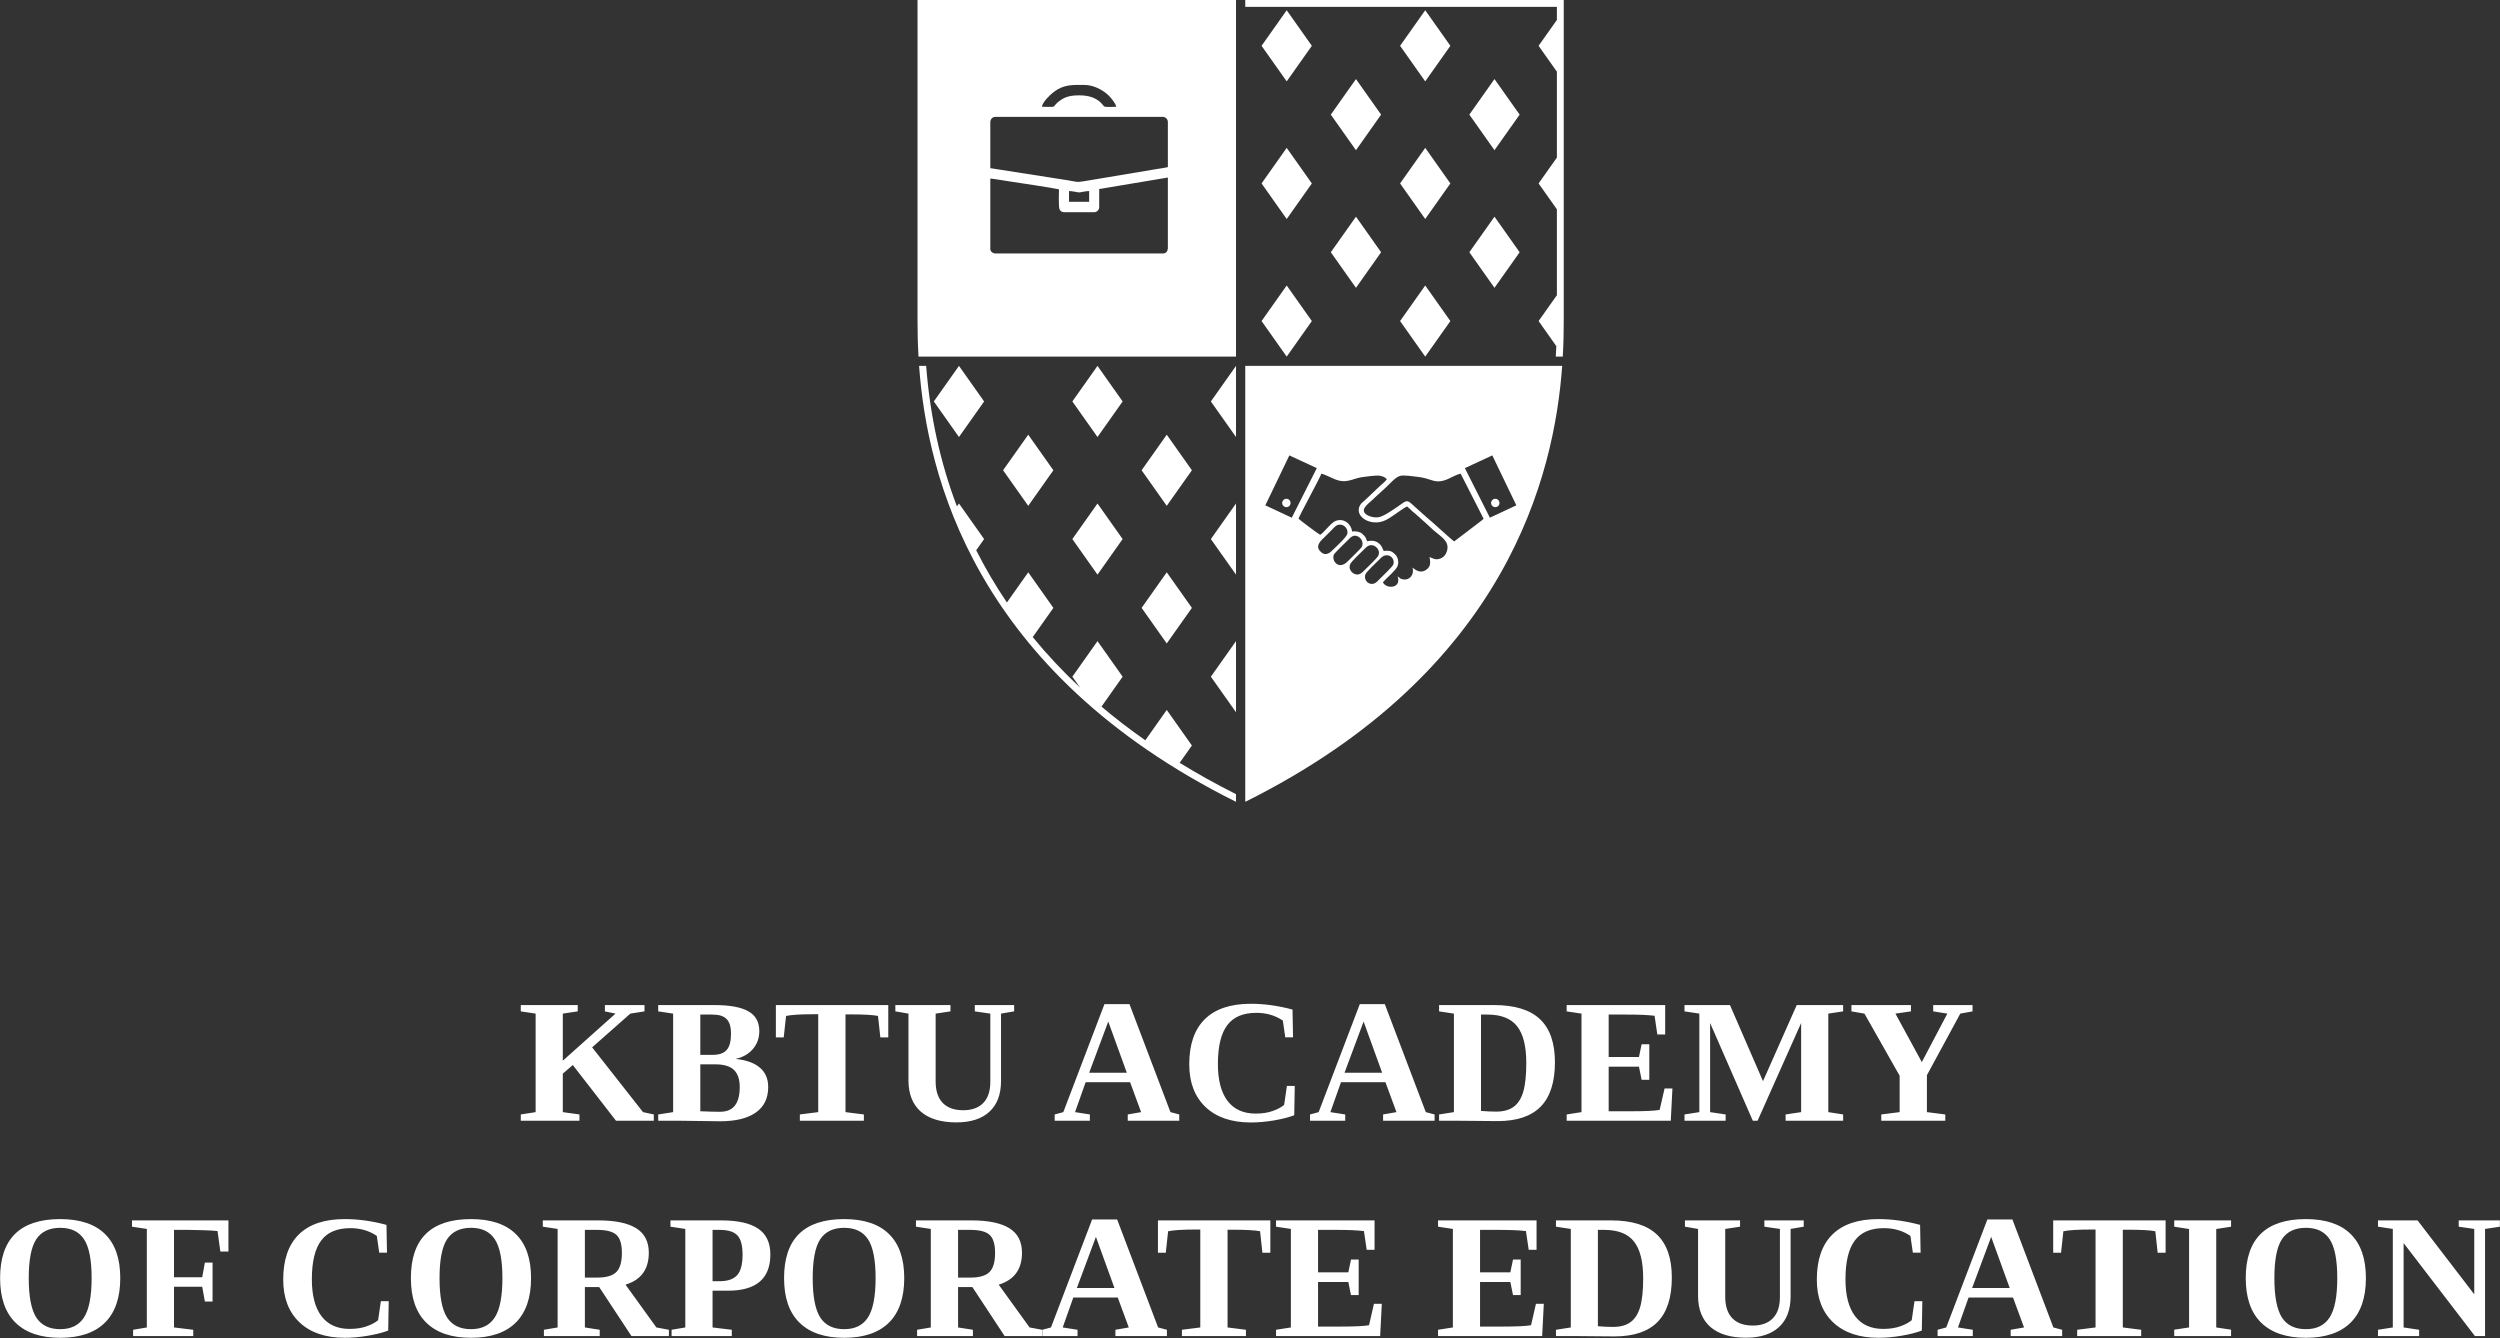 <?xml version="1.0" encoding="UTF-8"?> <svg xmlns="http://www.w3.org/2000/svg" width="4463" height="2389" viewBox="0 0 4463 2389" fill="none"><rect x="0" y="0" width="4463" height="2389" fill="#333333" stroke="none"/><path fill-rule="evenodd" clip-rule="evenodd" d="M2223.05 12.241H2779.36C2779.36 20.027 2779.36 27.814 2779.36 35.6L2746.7 81.775L2779.36 127.97C2779.36 179.064 2779.36 230.177 2779.36 281.28L2746.7 327.456L2779.36 373.651C2779.36 424.764 2779.36 475.858 2779.36 526.961L2746.7 573.136L2778.34 617.892C2778.09 624.171 2777.74 630.419 2777.36 636.638H2789.87C2791.27 611.762 2791.6 589.832 2791.6 571.569C2791.6 412.73 2791.6 0 2791.6 0H2223.05V12.241ZM2544.31 636.638L2589.2 573.146L2544.32 509.654L2499.43 573.136L2544.31 636.638ZM2297.02 636.638L2341.91 573.146L2297.02 509.654L2252.14 573.136L2297.02 636.638ZM2667.95 513.803L2712.85 450.311L2667.96 386.818L2623.07 450.301L2667.95 513.803ZM2420.67 513.803L2465.55 450.311L2420.68 386.818L2375.78 450.301L2420.67 513.803ZM2544.31 390.958L2589.2 327.466L2544.32 263.973L2499.43 327.456L2544.31 390.958ZM2297.02 390.958L2341.91 327.466L2297.02 263.973L2252.14 327.456L2297.02 390.958ZM2667.95 268.123L2712.85 204.63L2667.96 141.138L2623.07 204.62L2667.95 268.123ZM2420.67 268.123L2465.55 204.63L2420.68 141.138L2375.78 204.62L2420.67 268.123ZM2544.31 145.277L2589.2 81.785L2544.32 18.293L2499.43 81.775L2544.31 145.277ZM2297.02 145.277L2341.91 81.785L2297.02 18.293L2252.14 81.775L2297.02 145.277ZM2206.53 1144.54L2161.64 1208.02L2206.53 1271.51V1144.54ZM2082.88 1148.68L2127.78 1085.19L2082.89 1021.69L2038.01 1085.19L2082.88 1148.68ZM2206.53 898.857L2161.64 962.34L2206.53 1025.83V898.857ZM1959.24 1025.83L2004.13 962.35L1959.25 898.857L1914.36 962.34L1959.24 1025.83ZM2082.88 902.997L2127.78 839.514L2082.89 776.012L2038.01 839.505L2082.88 902.997ZM1835.6 902.997L1880.49 839.514L1835.61 776.012L1790.71 839.505L1835.6 902.997ZM2206.54 653.177L2161.64 716.659L2206.53 780.152L2206.54 653.177ZM1959.24 780.152L2004.13 716.669L1959.25 653.177L1914.36 716.659L1959.24 780.152ZM1711.95 780.152L1756.85 716.669L1711.96 653.177L1667.07 716.659L1711.95 780.152ZM1708.31 904.022C1679 826.83 1660.35 743.28 1653.37 653.177H1640.76C1654.91 847.498 1738.26 1198.23 2206.53 1431.41V1417.75C2171.57 1400.16 2138 1381.52 2105.91 1361.8L2127.78 1330.88L2082.89 1267.37L2044.57 1321.57C2017.24 1302.41 1991.14 1282.37 1966.36 1261.43L2004.13 1208.03L1959.25 1144.53L1914.36 1208.02L1928.21 1227.53C1897.72 1198.99 1869.47 1168.92 1843.63 1137.32L1880.49 1085.19L1835.61 1021.69L1797.54 1075.55C1777.3 1045.71 1759 1014.62 1742.74 982.298L1756.85 962.35L1711.96 898.857L1708.31 904.022ZM2223.05 1431.42C2691.35 1198.23 2774.67 847.488 2788.83 653.177H2223.05V1431.42ZM2206.53 0H1637.98C1637.98 0 1637.98 412.73 1637.98 571.569C1637.98 589.832 1638.3 611.752 1639.69 636.638H2206.53V0ZM1962.29 337.371V369.561C1962.29 374.843 1958.29 378.845 1953 378.845H1899.77C1895.94 378.845 1893.27 376.893 1891.8 374.429C1889.3 370.251 1890.47 343.925 1890.47 337.982C1878.68 335.232 1813.59 325.593 1799.21 323.385C1793.51 322.508 1771.75 318.792 1767.89 318.792V444.466C1767.89 448.931 1772.39 452.518 1777.18 452.518H2075.59C2081.79 452.518 2084.1 448.891 2084.87 443.727V425.898V316.939L1970.34 336.129C1967.95 336.523 1964.73 337.312 1962.29 337.371ZM1767.89 217.877V300.214L1906.05 321.798C1922.52 324.548 1921.4 325.82 1935.41 323.474L2064.8 301.81C2071.56 300.687 2078.65 299.81 2084.87 298.361V224.687V217.561C2084.76 216.034 2084.45 214.634 2083.78 213.402C2082.57 211.135 2079.3 208.592 2076.21 208.592H1776.56C1772.8 208.592 1767.89 212.111 1767.89 217.877ZM1860.14 190.635C1886.25 190.635 1878.49 192.399 1885.97 184.899C1888.21 182.661 1889.33 181.656 1891.98 179.754C1901.84 172.628 1910.98 170.203 1927 170.203C1960.74 170.203 1968.45 188.535 1971.46 190.142C1974.15 191.561 1988.34 190.635 1992.63 190.635C1992.25 186.052 1986.38 178.886 1983.97 175.772C1974.25 163.205 1954.09 151.635 1936.29 151.635C1915.34 151.635 1899.57 150.255 1881.28 164.093C1874.9 168.912 1860.84 182.228 1860.14 190.635ZM1908.43 360.266H1944.34V341.077C1940.94 341.077 1938.61 341.53 1935.41 342.043C1923.58 343.945 1929.61 344.063 1917.9 342.131C1915.18 341.698 1911.93 341.077 1908.43 341.077V360.266ZM2318.11 926.02C2319.11 927.351 2351.78 952.03 2356.71 954.761C2363.32 951.094 2375.79 933.422 2384.16 930.052C2399.23 923.98 2412.38 935.768 2413.71 948.758C2420.83 947.999 2427.48 949.093 2431.7 952.77C2440.45 960.398 2437.75 962.162 2440.88 966.184C2447.77 964.695 2454.4 965.04 2459.73 968.658C2467.17 973.704 2467.61 978.78 2470.15 983.491C2481.15 982.446 2484.52 983.658 2490.63 989.71C2495.25 994.293 2497.93 1002.84 2494.83 1010.74C2491.99 1018.03 2476.04 1031.26 2468.76 1039.32C2473.93 1051.9 2502.67 1051.13 2494.98 1028.87C2498.36 1030.78 2498.19 1032.95 2504.03 1034.17C2508.62 1035.13 2512.52 1034.28 2515.61 1032.22C2520.99 1028.62 2523.89 1021.92 2521.6 1013.15C2523.32 1014.17 2533.75 1025.44 2545.53 1017.52C2553.66 1012.04 2554.17 1006.03 2552.07 994.313C2557.93 996.836 2562.95 1000.32 2571.25 997.141C2577.29 994.815 2581.26 990.134 2583.17 983.51C2588.87 963.877 2568.56 956.801 2552.43 940.351C2548.14 935.975 2543.75 932.762 2538.99 928.189C2536.98 926.247 2534.83 924.424 2532.45 922.275L2525.46 916.105C2524.31 915.11 2523.35 914.509 2522.15 913.523C2520.66 912.281 2520.18 911.503 2518.84 910.271L2511.97 904.111C2507.42 905.914 2498.27 912.774 2493.66 915.859C2479.9 925.074 2469.04 934.723 2450.82 932.279C2431.61 929.707 2419.17 914.528 2429.04 900.296C2431.29 897.064 2434.12 895.418 2436.92 892.756L2460.22 870.689C2465.58 865.229 2471.88 861.079 2475.74 855.747C2473.31 851.874 2466.14 848.996 2459.9 848.986C2452.04 848.976 2439.68 850.711 2431.65 851.785C2414.1 854.131 2403.75 864.765 2381.11 854.762C2375.81 852.426 2363.72 846.522 2358.96 845.536C2354.28 857.344 2320.2 919.121 2318.11 926.02ZM2596.03 966.558L2635.65 936.35C2637.9 934.674 2647.36 927.647 2648.54 926.02L2607.55 845.586C2593.3 848.247 2578.07 864.381 2557.43 857.738C2548.15 854.742 2541.39 852.514 2530.93 851.292C2523.32 850.405 2506.58 847.764 2499.73 849.449C2490.69 851.677 2479.96 865.258 2472.32 871.803L2455.08 887.543C2445.27 897.882 2428.87 907.146 2436.71 916.283C2441.11 921.388 2452.58 924.867 2461.55 923.261C2471.88 921.428 2494.15 904.978 2503.47 898.571C2507.08 896.078 2510.66 893.111 2516.08 896.206C2517.37 896.945 2523.92 902.879 2525.05 904.042L2546.71 923.379C2555.26 930.121 2591.66 963.956 2596.03 966.558ZM2460.62 991.898C2464.36 983.757 2458.18 976.661 2453.27 974.404C2444.52 970.372 2438.79 977.114 2435.37 980.534C2430.85 985.078 2412.1 1002.57 2410.24 1007.35C2406.99 1015.67 2412.85 1022.15 2417.82 1024.47C2426.14 1028.37 2431.95 1021.9 2435.3 1018.54C2439.79 1014.01 2458.54 996.422 2460.62 991.898ZM2431.3 975.981C2434.89 967.731 2429.55 960.457 2424.45 957.806C2415.73 953.292 2410.2 960.28 2406.8 963.67C2403.07 967.386 2382.75 986.822 2381.23 990.094C2376.51 1000.31 2389.46 1018.73 2405.83 1002.24C2409.49 998.561 2430.09 978.76 2431.3 975.981ZM2405.21 953.105C2406.95 945.811 2401.79 939.001 2396 937.178C2386.8 934.27 2381.76 941.751 2378.2 945.309C2373.62 949.882 2369.6 953.903 2365.02 958.486C2360.66 962.842 2347.65 972.905 2355.64 982.722C2366.01 995.456 2374.91 986.201 2380.52 980.583C2385.6 975.517 2403.79 959.078 2405.21 953.105ZM2487.19 1008C2490.24 1000.59 2484.9 993.219 2479.16 991.711C2470.44 989.414 2465.5 995.722 2462.06 999.172C2457.81 1003.41 2439.28 1020.71 2437.6 1025.24C2434.64 1033.22 2439.76 1040.29 2445.75 1041.95C2454.36 1044.31 2459.14 1037.4 2462.52 1034.03C2466.61 1029.97 2485.43 1012.27 2487.19 1008ZM2706.97 902.12L2664.07 812.992L2615.07 835.7L2659.75 924.207L2706.97 902.12ZM2668.32 890.509C2672.4 889.928 2676.19 892.776 2676.78 896.866C2677.37 900.947 2674.53 904.731 2670.44 905.303C2666.37 905.894 2662.56 903.056 2661.98 898.966C2661.39 894.876 2664.24 891.091 2668.32 890.509ZM2258.86 902.12L2301.76 812.992L2350.77 835.7L2306.07 924.207L2258.86 902.12ZM2297.52 890.509C2293.44 889.928 2289.64 892.776 2289.05 896.866C2288.47 900.947 2291.31 904.731 2295.39 905.303C2299.47 905.894 2303.26 903.056 2303.85 898.966C2304.44 894.876 2301.6 891.091 2297.52 890.509Z" fill="white"></path><path d="M1150.55 1794.26V1805.5L1125.29 1809.5L1057.07 1869.71L1147.93 1985.37L1167.18 1989.52V2000.77H1099.72L1022.57 1901.28L1004.71 1916.69V1985.37L1034.43 1989.52V2000.77H929.708V1989.52L956.201 1985.37V1809.5L929.708 1805.5V1794.26H1031.35V1805.5L1004.71 1809.5V1893.58L1098.81 1809.5L1079.86 1805.5V1794.26H1150.55ZM1305 1845.23C1305 1833.22 1302.39 1824.54 1297.16 1819.2C1292.02 1813.86 1283.5 1811.2 1271.59 1811.2H1250.19V1883.11H1272.82C1283.8 1883.11 1291.92 1880.24 1297.16 1874.49C1302.39 1868.74 1305 1858.99 1305 1845.23ZM1320.57 1940.56C1320.57 1926.9 1317.13 1916.74 1310.25 1910.06C1303.47 1903.39 1292.33 1900.05 1276.83 1900.05H1250.19V1983.83C1264.97 1984.45 1276.62 1984.75 1285.14 1984.75C1297.16 1984.75 1306.04 1981.11 1311.79 1973.82C1317.64 1966.53 1320.57 1955.44 1320.57 1940.56ZM1175.03 2000.77V1989.52L1201.67 1985.37V1809.5L1175.03 1805.5V1794.26H1275.29C1302.7 1794.26 1322.92 1797.95 1335.96 1805.34C1349 1812.63 1355.53 1824.49 1355.53 1840.91C1355.53 1853.23 1351.67 1863.86 1343.98 1872.8C1336.27 1881.73 1325.96 1887.58 1313.02 1890.35C1332.22 1892.3 1346.74 1897.54 1356.6 1906.06C1366.46 1914.48 1371.38 1925.97 1371.38 1940.56C1371.38 1960.58 1363.99 1975.77 1349.21 1986.14C1334.42 1996.51 1313.22 2001.69 1285.61 2001.69L1215.38 2000.77H1175.03ZM1427.9 2000.77V1989.52L1460.7 1985.37V1810.58H1452.84C1429.34 1810.58 1412.81 1811.6 1403.26 1813.66L1399.1 1852H1385.09V1794.26H1585.75V1852H1571.58L1567.43 1813.66C1558.91 1811.81 1542.07 1810.88 1516.91 1810.88H1509.37V1985.37L1542.17 1989.52V2000.77H1427.9ZM1719.58 1981.98C1734.98 1981.98 1746.89 1977.67 1755.31 1969.04C1763.72 1960.42 1767.93 1947.74 1767.93 1931.01V1809.5L1740.22 1805.5V1794.26H1810.44V1805.5L1787.03 1809.5V1929.78C1787.03 1953.6 1780.15 1971.87 1766.39 1984.59C1752.63 1997.33 1732.97 2003.7 1707.42 2003.7C1679.8 2003.7 1658.6 1997.28 1643.81 1984.45C1629.13 1971.51 1621.79 1952.88 1621.79 1928.54V1809.5L1598.38 1805.5V1794.26H1696.78V1805.5L1670.3 1809.5V1930.7C1670.3 1947.23 1674.46 1959.91 1682.78 1968.74C1691.19 1977.57 1703.46 1981.98 1719.58 1981.98ZM1945.64 1989.52V2000.77H1882.82V1989.52L1898.22 1985.37L1971.67 1792.56H2016.33L2089.48 1985.37L2105.19 1989.52V2000.77H2013.26V1989.52L2037.13 1985.37L2017.42 1931.93H1938.1L1919.16 1985.37L1945.64 1989.52ZM1978.46 1823.67L1944.42 1914.99H2011.56L1978.46 1823.67ZM2233.16 2003.84C2198.57 2003.84 2171.56 1994.66 2152.17 1976.29C2132.76 1957.9 2123.05 1932.45 2123.05 1899.9C2123.05 1864.58 2132.3 1837.79 2150.78 1819.51C2169.36 1801.13 2196.78 1791.94 2233.02 1791.94C2256.94 1791.94 2281.72 1795.38 2307.4 1802.26L2308.32 1851.85H2294.46L2290.15 1821.97C2276.6 1812.74 2260.84 1808.11 2242.87 1808.11C2219.05 1808.11 2201.64 1815.55 2190.66 1830.45C2179.68 1845.23 2174.19 1868.22 2174.19 1899.44C2174.19 1928.29 2179.93 1950.26 2191.43 1965.35C2202.94 1980.45 2219.67 1987.98 2241.64 1987.98C2253.24 1987.98 2263.35 1986.45 2271.98 1983.36C2280.7 1980.29 2287.53 1976.64 2292.46 1972.43L2297.39 1938.56H2311.4L2310.47 1990.91C2301.24 1994.51 2289.22 1997.57 2274.44 2000.16C2259.66 2002.62 2245.9 2003.84 2233.16 2003.84ZM2401.48 1989.52V2000.77H2338.66V1989.52L2354.06 1985.37L2427.51 1792.56H2472.17L2545.32 1985.37L2561.03 1989.52V2000.77H2469.1V1989.52L2492.97 1985.37L2473.26 1931.93H2393.94L2375 1985.37L2401.48 1989.52ZM2434.3 1823.67L2400.26 1914.99H2467.4L2434.3 1823.67ZM2724.73 1897.59C2724.73 1867.81 2719.29 1846 2708.41 1832.14C2697.53 1818.18 2679.82 1811.2 2655.28 1811.2H2643.88V1983.21C2653.74 1984.03 2662.67 1984.45 2670.68 1984.45C2684.03 1984.45 2694.55 1981.57 2702.25 1975.82C2710.06 1970.07 2715.75 1961.09 2719.34 1948.87C2722.94 1936.55 2724.73 1919.46 2724.73 1897.59ZM2667.14 1794.26C2704.2 1794.26 2731.56 1802.67 2749.22 1819.51C2766.98 1836.24 2775.86 1861.86 2775.86 1896.35C2775.86 1931.78 2767.4 1958.15 2750.46 1975.52C2733.51 1992.76 2707.9 2001.38 2673.61 2001.38L2604.46 2000.77H2569.04V1989.52L2595.53 1985.37V1809.5L2569.04 1805.5V1794.26H2667.14ZM2796.81 1989.52L2823.29 1985.37V1809.5L2796.81 1805.5V1794.26H2972.68V1846.77H2958.66L2953.74 1813.35C2942.23 1811.92 2925.61 1811.2 2903.84 1811.2H2871.8V1886.96H2925.86L2930.63 1864.17H2944.34V1927.62H2930.63L2925.86 1904.21H2871.8V1983.83H2910.76C2937.26 1983.83 2954.6 1983.01 2962.82 1981.36L2971.6 1943.17H2985.61L2982.68 2000.77H2796.81V1989.52ZM3137.61 2000.77H3129.14L3052.91 1826.29V1985.37L3080.63 1989.52V2000.77H3007.18V1989.52L3033.66 1985.37V1809.5L3007.18 1805.5V1794.26H3088.33L3147.31 1930.08L3207.53 1794.26H3290.38V1805.5L3263.88 1809.5V1985.37L3290.38 1989.52V2000.77H3187.66V1989.52L3215.38 1985.37V1826.29L3137.61 2000.77ZM3439.91 1919.46V1985.37L3472.71 1989.52V2000.77H3358.44V1989.52L3391.24 1985.37V1920.38L3328.41 1809.5L3305.16 1805.5V1794.26H3411.42V1805.5L3383.7 1809.5L3430.83 1896.05L3476.41 1809.5L3451.15 1805.5V1794.26H3521.38V1805.5L3499.51 1809.5L3439.91 1919.46ZM51.296 2281.66C51.296 2314.42 55.762 2337.82 64.694 2351.89C73.728 2365.85 87.999 2372.83 107.506 2372.83C126.909 2372.83 141.078 2365.79 150.01 2351.73C159.045 2337.67 163.562 2314.31 163.562 2281.66C163.562 2249.12 159.045 2226.02 150.01 2212.37C141.078 2198.71 126.909 2191.89 107.506 2191.89C87.999 2191.89 73.728 2198.71 64.694 2212.37C55.762 2226.02 51.296 2249.12 51.296 2281.66ZM0.168 2281.66C0.168 2211.44 35.947 2176.32 107.506 2176.32C142.823 2176.32 169.517 2185.26 187.586 2203.12C205.655 2220.88 214.69 2247.07 214.69 2281.66C214.69 2316.67 205.552 2343.21 187.277 2361.28C169.003 2379.25 142.413 2388.23 107.506 2388.23C72.701 2388.23 46.111 2379.25 27.734 2361.28C9.357 2343.31 0.168 2316.77 0.168 2281.66ZM310.632 2297.06V2369.76L344.973 2373.91V2385.15H237.635V2373.91L262.122 2369.76V2193.89L235.634 2189.88V2178.64H407.805V2234.24H393.33L388.402 2197.73C383.371 2197.01 375.055 2196.5 363.453 2196.19C351.853 2195.78 342.715 2195.58 336.042 2195.58H310.632V2280.13H360.989L365.763 2253.95H379.469V2323.55H365.763L360.989 2297.06H310.632ZM615.706 2388.23C581.107 2388.23 554.106 2379.04 534.701 2360.67C515.298 2342.29 505.596 2316.83 505.596 2284.29C505.596 2248.96 514.836 2222.17 533.316 2203.89C551.898 2185.52 579.31 2176.32 615.552 2176.32C639.473 2176.32 664.267 2179.76 689.933 2186.64L690.858 2236.24H676.998L672.685 2206.35C659.133 2197.12 643.374 2192.5 625.408 2192.5C601.589 2192.5 584.187 2199.94 573.202 2214.83C562.216 2229.61 556.724 2252.61 556.724 2283.82C556.724 2312.67 562.474 2334.64 573.972 2349.73C585.471 2364.83 602.205 2372.37 624.176 2372.37C635.777 2372.37 645.89 2370.83 654.514 2367.75C663.24 2364.67 670.068 2361.02 674.996 2356.82L679.924 2322.94H693.938L693.014 2375.3C683.773 2378.89 671.762 2381.96 656.978 2384.54C642.194 2387 628.437 2388.23 615.706 2388.23ZM784.647 2281.66C784.647 2314.42 789.112 2337.82 798.042 2351.89C807.08 2365.85 821.351 2372.83 840.856 2372.83C860.263 2372.83 874.426 2365.79 883.355 2351.73C892.393 2337.67 896.907 2314.31 896.907 2281.66C896.907 2249.12 892.393 2226.02 883.355 2212.37C874.426 2198.71 860.263 2191.89 840.856 2191.89C821.351 2191.89 807.08 2198.71 798.042 2212.37C789.112 2226.02 784.647 2249.12 784.647 2281.66ZM733.516 2281.66C733.516 2211.44 769.292 2176.32 840.856 2176.32C876.17 2176.32 902.86 2185.26 920.936 2203.12C939.002 2220.88 948.04 2247.07 948.04 2281.66C948.04 2316.67 938.904 2343.21 920.621 2361.28C902.348 2379.25 875.756 2388.23 840.856 2388.23C806.055 2388.23 779.463 2379.25 761.082 2361.28C742.7 2343.31 733.516 2316.77 733.516 2281.66ZM1044.14 2297.68V2369.76L1070.62 2373.91V2385.15H970.985V2373.91L995.467 2369.76V2193.89L968.984 2189.88V2178.64H1067.69C1098.09 2178.64 1120.78 2183.31 1135.77 2192.65C1150.75 2202 1158.25 2216.58 1158.25 2236.39C1158.25 2265.95 1144.39 2284.94 1116.67 2293.37L1171.8 2369.76L1194.12 2373.91V2385.15H1127.29L1069.7 2297.68H1044.14ZM1110.2 2236.7C1110.2 2221.3 1107.02 2210.61 1100.65 2204.67C1094.28 2198.6 1082.63 2195.58 1065.69 2195.58H1044.14V2280.74H1066.46C1082.28 2280.74 1093.51 2277.46 1100.19 2270.88C1106.86 2264.32 1110.2 2252.9 1110.2 2236.7ZM1325.64 2239.78C1325.64 2223.35 1322.57 2211.9 1316.41 2205.44C1310.35 2198.86 1299.62 2195.58 1284.22 2195.58H1272.06V2287.2H1284.84C1299.11 2287.2 1309.48 2283.62 1315.94 2276.43C1322.41 2269.25 1325.64 2257.02 1325.64 2239.78ZM1272.06 2304.15V2369.76L1306.39 2373.91V2385.15H1198.9V2373.91L1223.39 2369.76V2193.89L1196.9 2189.88V2178.64H1287.91C1317.18 2178.64 1339.05 2183.57 1353.52 2193.42C1367.99 2203.17 1375.24 2218.53 1375.24 2239.47C1375.24 2282.59 1350.08 2304.15 1299.77 2304.15H1272.06ZM1450.84 2281.66C1450.84 2314.42 1455.31 2337.82 1464.25 2351.89C1473.28 2365.85 1487.55 2372.83 1507.05 2372.83C1526.46 2372.83 1540.63 2365.79 1549.56 2351.73C1558.6 2337.67 1563.11 2314.31 1563.11 2281.66C1563.11 2249.12 1558.6 2226.02 1549.56 2212.37C1540.63 2198.71 1526.46 2191.89 1507.05 2191.89C1487.55 2191.89 1473.28 2198.71 1464.25 2212.37C1455.31 2226.02 1450.84 2249.12 1450.84 2281.66ZM1399.72 2281.66C1399.72 2211.44 1435.5 2176.32 1507.05 2176.32C1542.38 2176.32 1569.07 2185.26 1587.14 2203.12C1605.21 2220.88 1614.25 2247.07 1614.25 2281.66C1614.25 2316.67 1605.1 2343.21 1586.83 2361.28C1568.55 2379.25 1541.96 2388.23 1507.05 2388.23C1472.25 2388.23 1445.66 2379.25 1427.29 2361.28C1408.91 2343.31 1399.72 2316.77 1399.72 2281.66ZM1710.34 2297.68V2369.76L1736.83 2373.91V2385.15H1637.19V2373.91L1661.67 2369.76V2193.89L1635.18 2189.88V2178.64H1733.9C1764.28 2178.64 1786.98 2183.31 1801.96 2192.65C1816.95 2202 1824.46 2216.58 1824.46 2236.39C1824.46 2265.95 1810.59 2284.94 1782.87 2293.37L1838.01 2369.76L1860.33 2373.91V2385.15H1793.5L1735.9 2297.68H1710.34ZM1776.41 2236.7C1776.41 2221.3 1773.22 2210.61 1766.86 2204.67C1760.49 2198.6 1748.84 2195.58 1731.9 2195.58H1710.34V2280.74H1732.67C1748.48 2280.74 1759.72 2277.46 1766.39 2270.88C1773.07 2264.32 1776.41 2252.9 1776.41 2236.7ZM1923.63 2373.91V2385.15H1860.79V2373.91L1876.2 2369.76L1949.66 2176.94H1994.31L2067.46 2369.76L2083.18 2373.91V2385.15H1991.24V2373.91L2015.1 2369.76L1995.39 2316.32H1916.08L1897.14 2369.76L1923.63 2373.91ZM1956.43 2208.05L1922.39 2299.38H1989.54L1956.43 2208.05ZM2109.96 2385.15V2373.91L2142.76 2369.76V2194.96H2134.92C2111.4 2194.96 2094.87 2195.99 2085.32 2198.05L2081.16 2236.39H2067.16V2178.64H2267.82V2236.39H2253.64L2249.5 2198.05C2240.97 2196.19 2224.14 2195.27 2198.98 2195.27H2191.43V2369.76L2224.23 2373.91V2385.15H2109.96ZM2277.98 2373.91L2304.47 2369.76V2193.89L2277.98 2189.88V2178.64H2453.85V2231.15H2439.83L2434.91 2197.73C2423.4 2196.3 2406.78 2195.58 2385.02 2195.58H2352.98V2271.34H2407.03L2411.8 2248.56H2425.51V2312H2411.8L2407.03 2288.59H2352.98V2368.21H2391.94C2418.43 2368.21 2435.78 2367.39 2443.99 2365.75L2452.78 2327.55H2466.79L2463.86 2385.15H2277.98V2373.91ZM2567.19 2373.91L2593.68 2369.76V2193.89L2567.19 2189.88V2178.64H2743.06V2231.15H2729.05L2724.12 2197.73C2712.62 2196.3 2695.99 2195.58 2674.22 2195.58H2642.19V2271.34H2696.25L2701.02 2248.56H2714.73V2312H2701.02L2696.25 2288.59H2642.19V2368.21H2681.16C2707.64 2368.21 2724.99 2367.39 2733.21 2365.75L2741.98 2327.55H2756L2753.07 2385.15H2567.19V2373.91ZM2933.4 2281.97C2933.4 2252.19 2927.96 2230.38 2917.08 2216.53C2906.2 2202.56 2888.49 2195.58 2863.95 2195.58H2852.55V2367.6C2862.41 2368.42 2871.34 2368.83 2879.35 2368.83C2892.7 2368.83 2903.22 2365.95 2910.92 2360.21C2918.73 2354.45 2924.42 2345.47 2928.01 2333.25C2931.61 2320.93 2933.4 2303.84 2933.4 2281.97ZM2875.81 2178.64C2912.87 2178.64 2940.23 2187.06 2957.9 2203.89C2975.66 2220.63 2984.54 2246.24 2984.54 2280.74C2984.54 2316.16 2976.06 2342.53 2959.13 2359.9C2942.18 2377.15 2916.57 2385.76 2882.28 2385.76L2813.13 2385.15H2777.71V2373.91L2804.2 2369.76V2193.89L2777.71 2189.88V2178.64H2875.81ZM3129.14 2366.37C3144.54 2366.37 3156.44 2362.05 3164.87 2353.43C3173.29 2344.8 3177.5 2332.13 3177.5 2315.39V2193.89L3149.77 2189.88V2178.64H3220V2189.88L3196.59 2193.89V2314.16C3196.59 2337.98 3189.71 2356.25 3175.96 2368.98C3162.2 2381.71 3142.54 2388.08 3116.97 2388.08C3089.35 2388.08 3068.15 2381.66 3053.37 2368.83C3038.69 2355.89 3031.35 2337.26 3031.35 2312.93V2193.89L3007.94 2189.88V2178.64H3106.35V2189.88L3079.86 2193.89V2315.09C3079.86 2331.61 3084.01 2344.29 3092.33 2353.12C3100.75 2361.95 3113.02 2366.37 3129.14 2366.37ZM3353.52 2388.23C3318.92 2388.23 3291.92 2379.04 3272.52 2360.67C3253.11 2342.29 3243.4 2316.83 3243.4 2284.29C3243.4 2248.96 3252.65 2222.17 3271.13 2203.89C3289.71 2185.52 3317.13 2176.32 3353.37 2176.32C3377.29 2176.32 3402.08 2179.76 3427.75 2186.64L3428.67 2236.24H3414.81L3410.5 2206.35C3396.94 2197.12 3381.19 2192.5 3363.22 2192.5C3339.4 2192.5 3322 2199.94 3311.02 2214.83C3300.03 2229.61 3294.54 2252.61 3294.54 2283.82C3294.54 2312.67 3300.28 2334.64 3311.78 2349.73C3323.29 2364.83 3340.01 2372.37 3361.99 2372.37C3373.59 2372.37 3383.7 2370.83 3392.33 2367.75C3401.05 2364.67 3407.88 2361.02 3412.81 2356.82L3417.74 2322.94H3431.75L3430.83 2375.3C3421.58 2378.89 3409.58 2381.96 3394.79 2384.54C3380.01 2387 3366.25 2388.23 3353.52 2388.23ZM3521.84 2373.91V2385.15H3459V2373.91L3474.41 2369.76L3547.87 2176.94H3592.52L3665.67 2369.76L3681.38 2373.91V2385.15H3589.45V2373.91L3613.32 2369.76L3593.61 2316.32H3514.3L3495.35 2369.76L3521.84 2373.91ZM3554.64 2208.05L3520.6 2299.38H3587.75L3554.64 2208.05ZM3708.18 2385.15V2373.91L3740.98 2369.76V2194.96H3733.13C3709.61 2194.96 3693.08 2195.99 3683.54 2198.05L3679.38 2236.39H3665.37V2178.64H3866.03V2236.39H3851.86L3847.7 2198.05C3839.18 2196.19 3822.35 2195.27 3797.19 2195.27H3789.64V2369.76L3822.44 2373.91V2385.15H3708.18ZM3956.43 2369.76L3982.92 2373.76V2385.15H3881.43V2373.76L3907.92 2369.76V2194.03L3881.43 2189.88V2178.64H3982.92V2189.88L3956.43 2194.03V2369.76ZM4060.22 2281.66C4060.22 2314.42 4064.68 2337.82 4073.62 2351.89C4082.65 2365.85 4096.92 2372.83 4116.43 2372.83C4135.84 2372.83 4150.01 2365.79 4158.94 2351.73C4167.98 2337.67 4172.49 2314.31 4172.49 2281.66C4172.49 2249.12 4167.98 2226.02 4158.94 2212.37C4150.01 2198.71 4135.84 2191.89 4116.43 2191.89C4096.92 2191.89 4082.65 2198.71 4073.62 2212.37C4064.68 2226.02 4060.22 2249.12 4060.22 2281.66ZM4009.1 2281.66C4009.1 2211.44 4044.87 2176.32 4116.43 2176.32C4151.75 2176.32 4178.44 2185.26 4196.52 2203.12C4214.58 2220.88 4223.62 2247.07 4223.62 2281.66C4223.62 2316.67 4214.48 2343.21 4196.2 2361.28C4177.93 2379.25 4151.34 2388.23 4116.43 2388.23C4081.63 2388.23 4055.04 2379.25 4036.66 2361.28C4018.28 2343.31 4009.1 2316.77 4009.1 2281.66ZM4417.04 2193.89L4389.32 2189.88V2178.64H4462.78V2189.88L4436.3 2193.89V2385.15H4418.28L4290.92 2219.14V2369.76L4318.63 2373.91V2385.15H4245.18V2373.91L4271.66 2369.76V2193.89L4245.18 2189.88V2178.64H4315.86L4417.04 2310.62V2193.89Z" fill="white"></path></svg> 